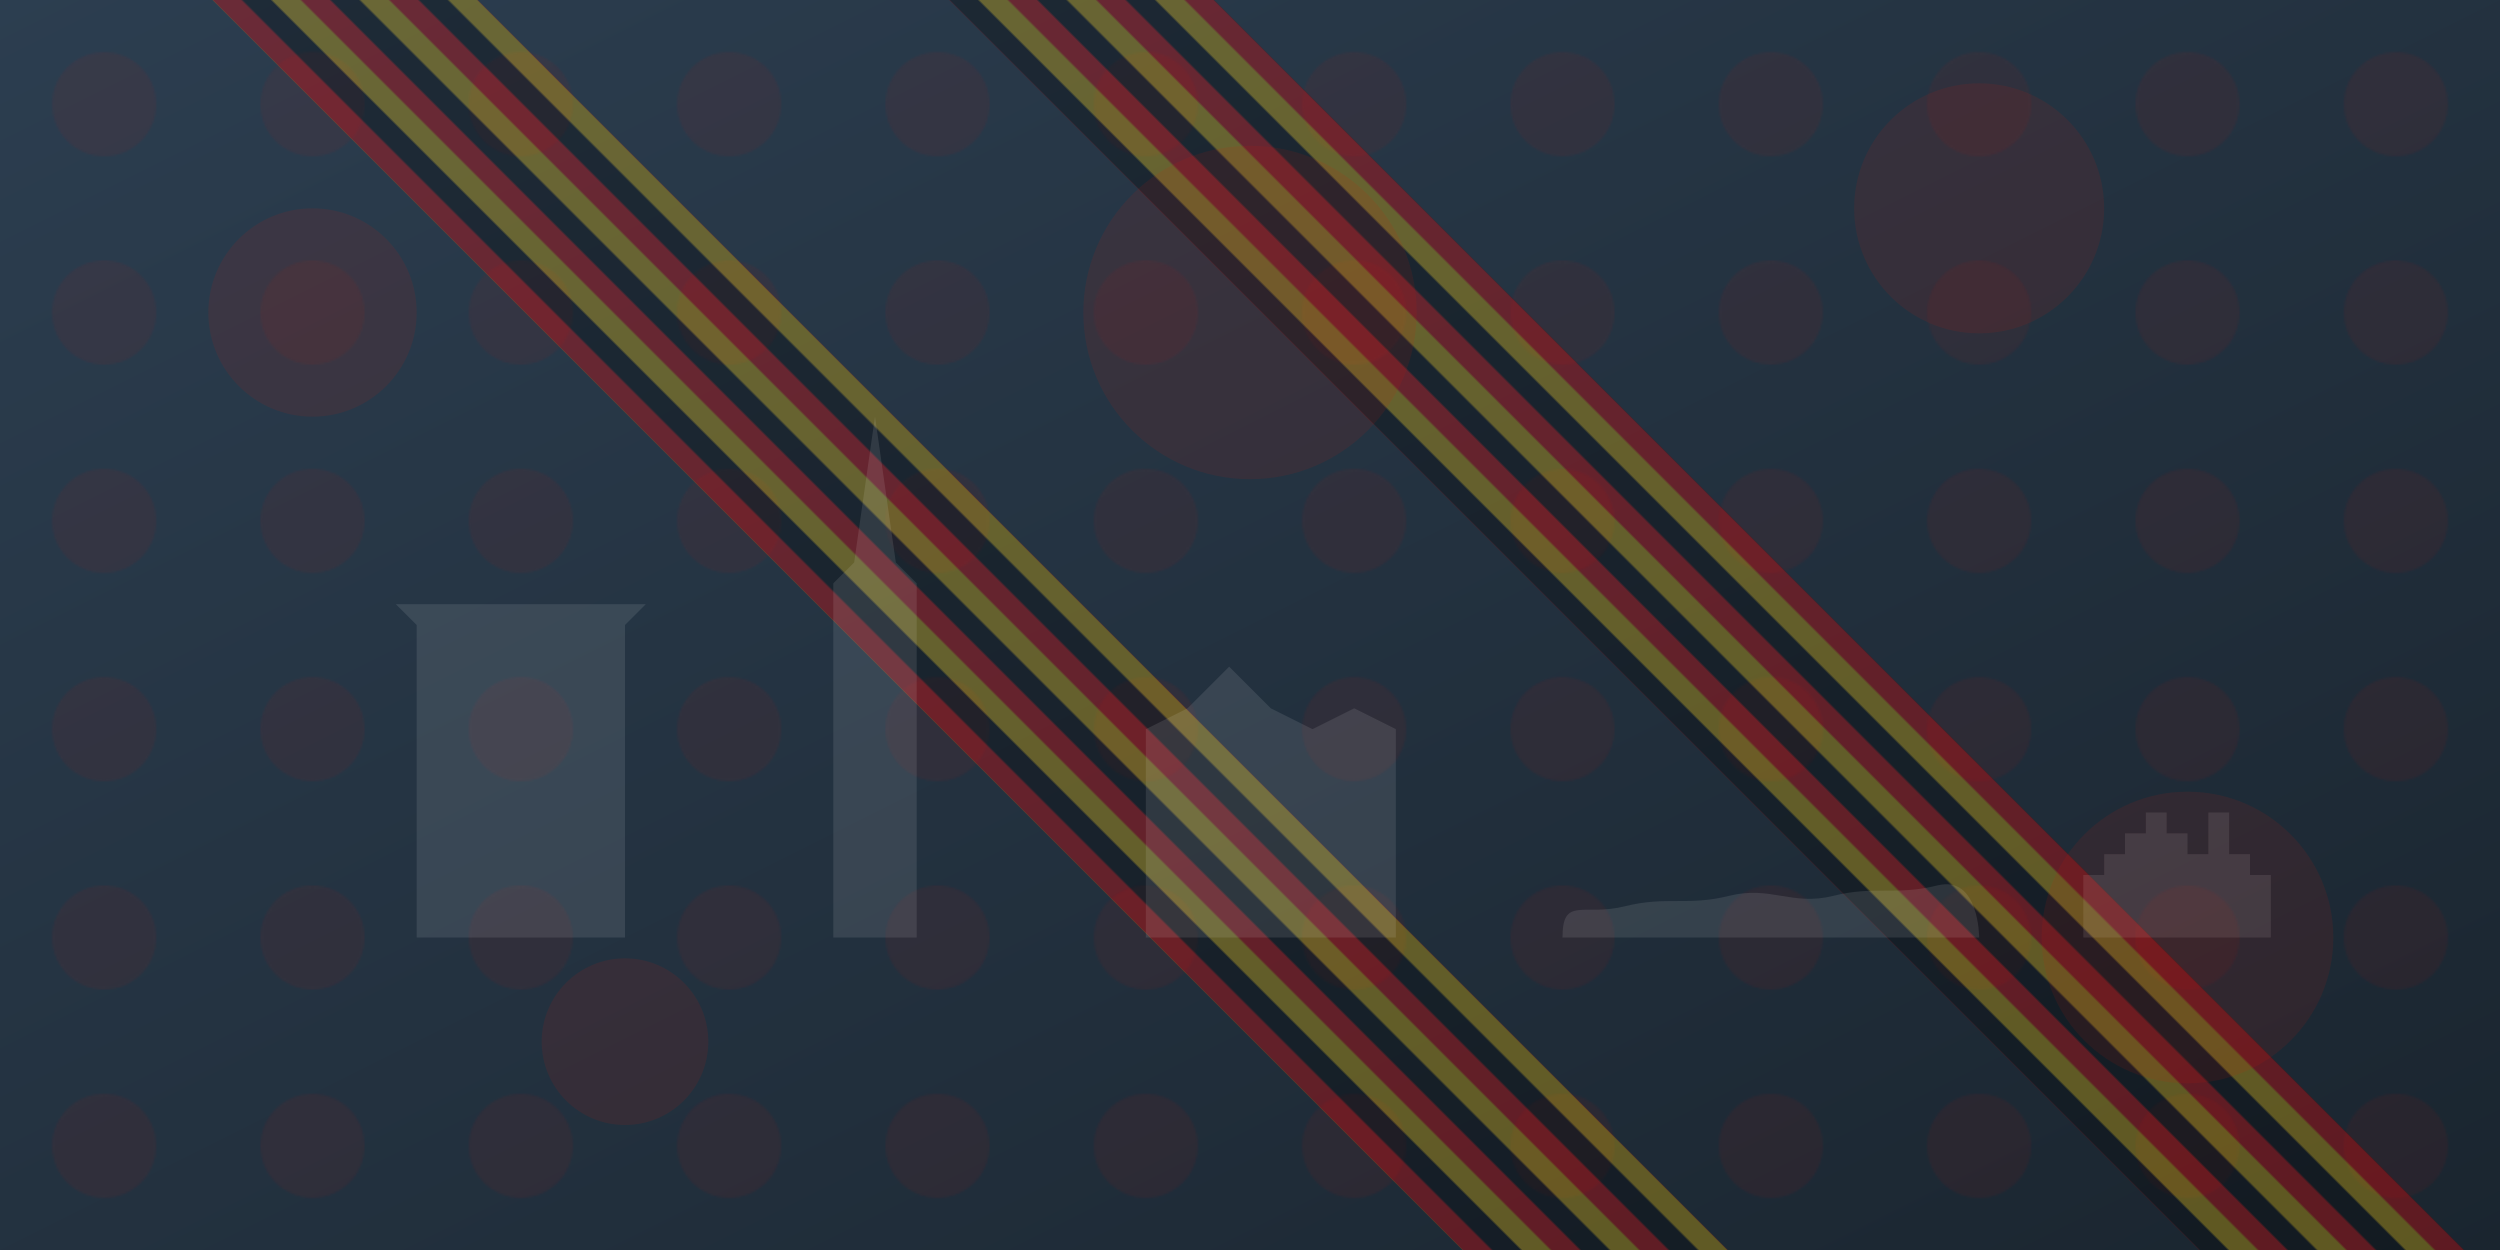 <svg xmlns="http://www.w3.org/2000/svg" viewBox="0 0 1200 600" width="1200" height="600">
  <!-- Background gradient -->
  <defs>
    <linearGradient id="bg-gradient" x1="0%" y1="0%" x2="100%" y2="100%">
      <stop offset="0%" style="stop-color:#2c3e50;stop-opacity:1" />
      <stop offset="100%" style="stop-color:#1a252f;stop-opacity:1" />
    </linearGradient>
    
    <!-- Abstract pattern -->
    <pattern id="pattern1" x="0" y="0" width="100" height="100" patternUnits="userSpaceOnUse">
      <circle cx="50" cy="50" r="25" fill="#e31c02" opacity="0.1" />
    </pattern>
    
    <!-- German flag colors pattern -->
    <pattern id="flagPattern" x="0" y="0" width="300" height="30" patternUnits="userSpaceOnUse">
      <rect x="0" y="0" width="300" height="10" fill="#000000" opacity="0.3" />
      <rect x="0" y="10" width="300" height="10" fill="#FF0000" opacity="0.3" />
      <rect x="0" y="20" width="300" height="10" fill="#FFCC00" opacity="0.3" />
    </pattern>
  </defs>
  
  <!-- Base background -->
  <rect width="1200" height="600" fill="url(#bg-gradient)" />
  
  <!-- Abstract pattern overlay -->
  <rect width="1200" height="600" fill="url(#pattern1)" opacity="0.7" />
  
  <!-- German flag-inspired diagonal stripes -->
  <g transform="rotate(45, 600, 300)">
    <rect x="0" y="100" width="1500" height="90" fill="url(#flagPattern)" />
    <rect x="0" y="350" width="1500" height="90" fill="url(#flagPattern)" />
  </g>
  
  <!-- Abstract landmarks silhouettes -->
  <!-- Brandenburg Gate -->
  <path d="M200,450 L200,300 L190,290 L310,290 L300,300 L300,450 Z" fill="#FFFFFF" opacity="0.1" />
  
  <!-- Cologne Cathedral -->
  <path d="M400,450 L400,280 L410,270 L420,200 L430,270 L440,280 L440,450 Z" fill="#FFFFFF" opacity="0.1" />
  
  <!-- Neuschwanstein Castle -->
  <path d="M550,450 L550,350 L570,340 L590,320 L610,340 L630,350 L650,340 L670,350 L670,450 Z" fill="#FFFFFF" opacity="0.1" />
  
  <!-- Hamburg Harbor -->
  <path d="M750,450 C750,430 760,440 780,435 C800,430 810,435 830,430 C850,425 860,435 880,430 C900,425 910,430 930,425 C950,420 950,450 950,450 Z" fill="#FFFFFF" opacity="0.1" />
  
  <!-- Munich skyline -->
  <path d="M1000,450 L1000,420 L1010,420 L1010,410 L1020,410 L1020,400 L1030,400 L1030,390 L1040,390 L1040,400 L1050,400 L1050,410 L1060,410 L1060,390 L1070,390 L1070,410 L1080,410 L1080,420 L1090,420 L1090,450 Z" fill="#FFFFFF" opacity="0.1" />
  
  <!-- Ornamental circles -->
  <circle cx="150" cy="150" r="50" fill="#e31c02" opacity="0.1" />
  <circle cx="1050" cy="450" r="70" fill="#e31c02" opacity="0.1" />
  <circle cx="950" cy="100" r="60" fill="#e31c02" opacity="0.1" />
  <circle cx="300" cy="500" r="40" fill="#e31c02" opacity="0.1" />
  <circle cx="600" cy="150" r="80" fill="#e31c02" opacity="0.1" />
</svg>
